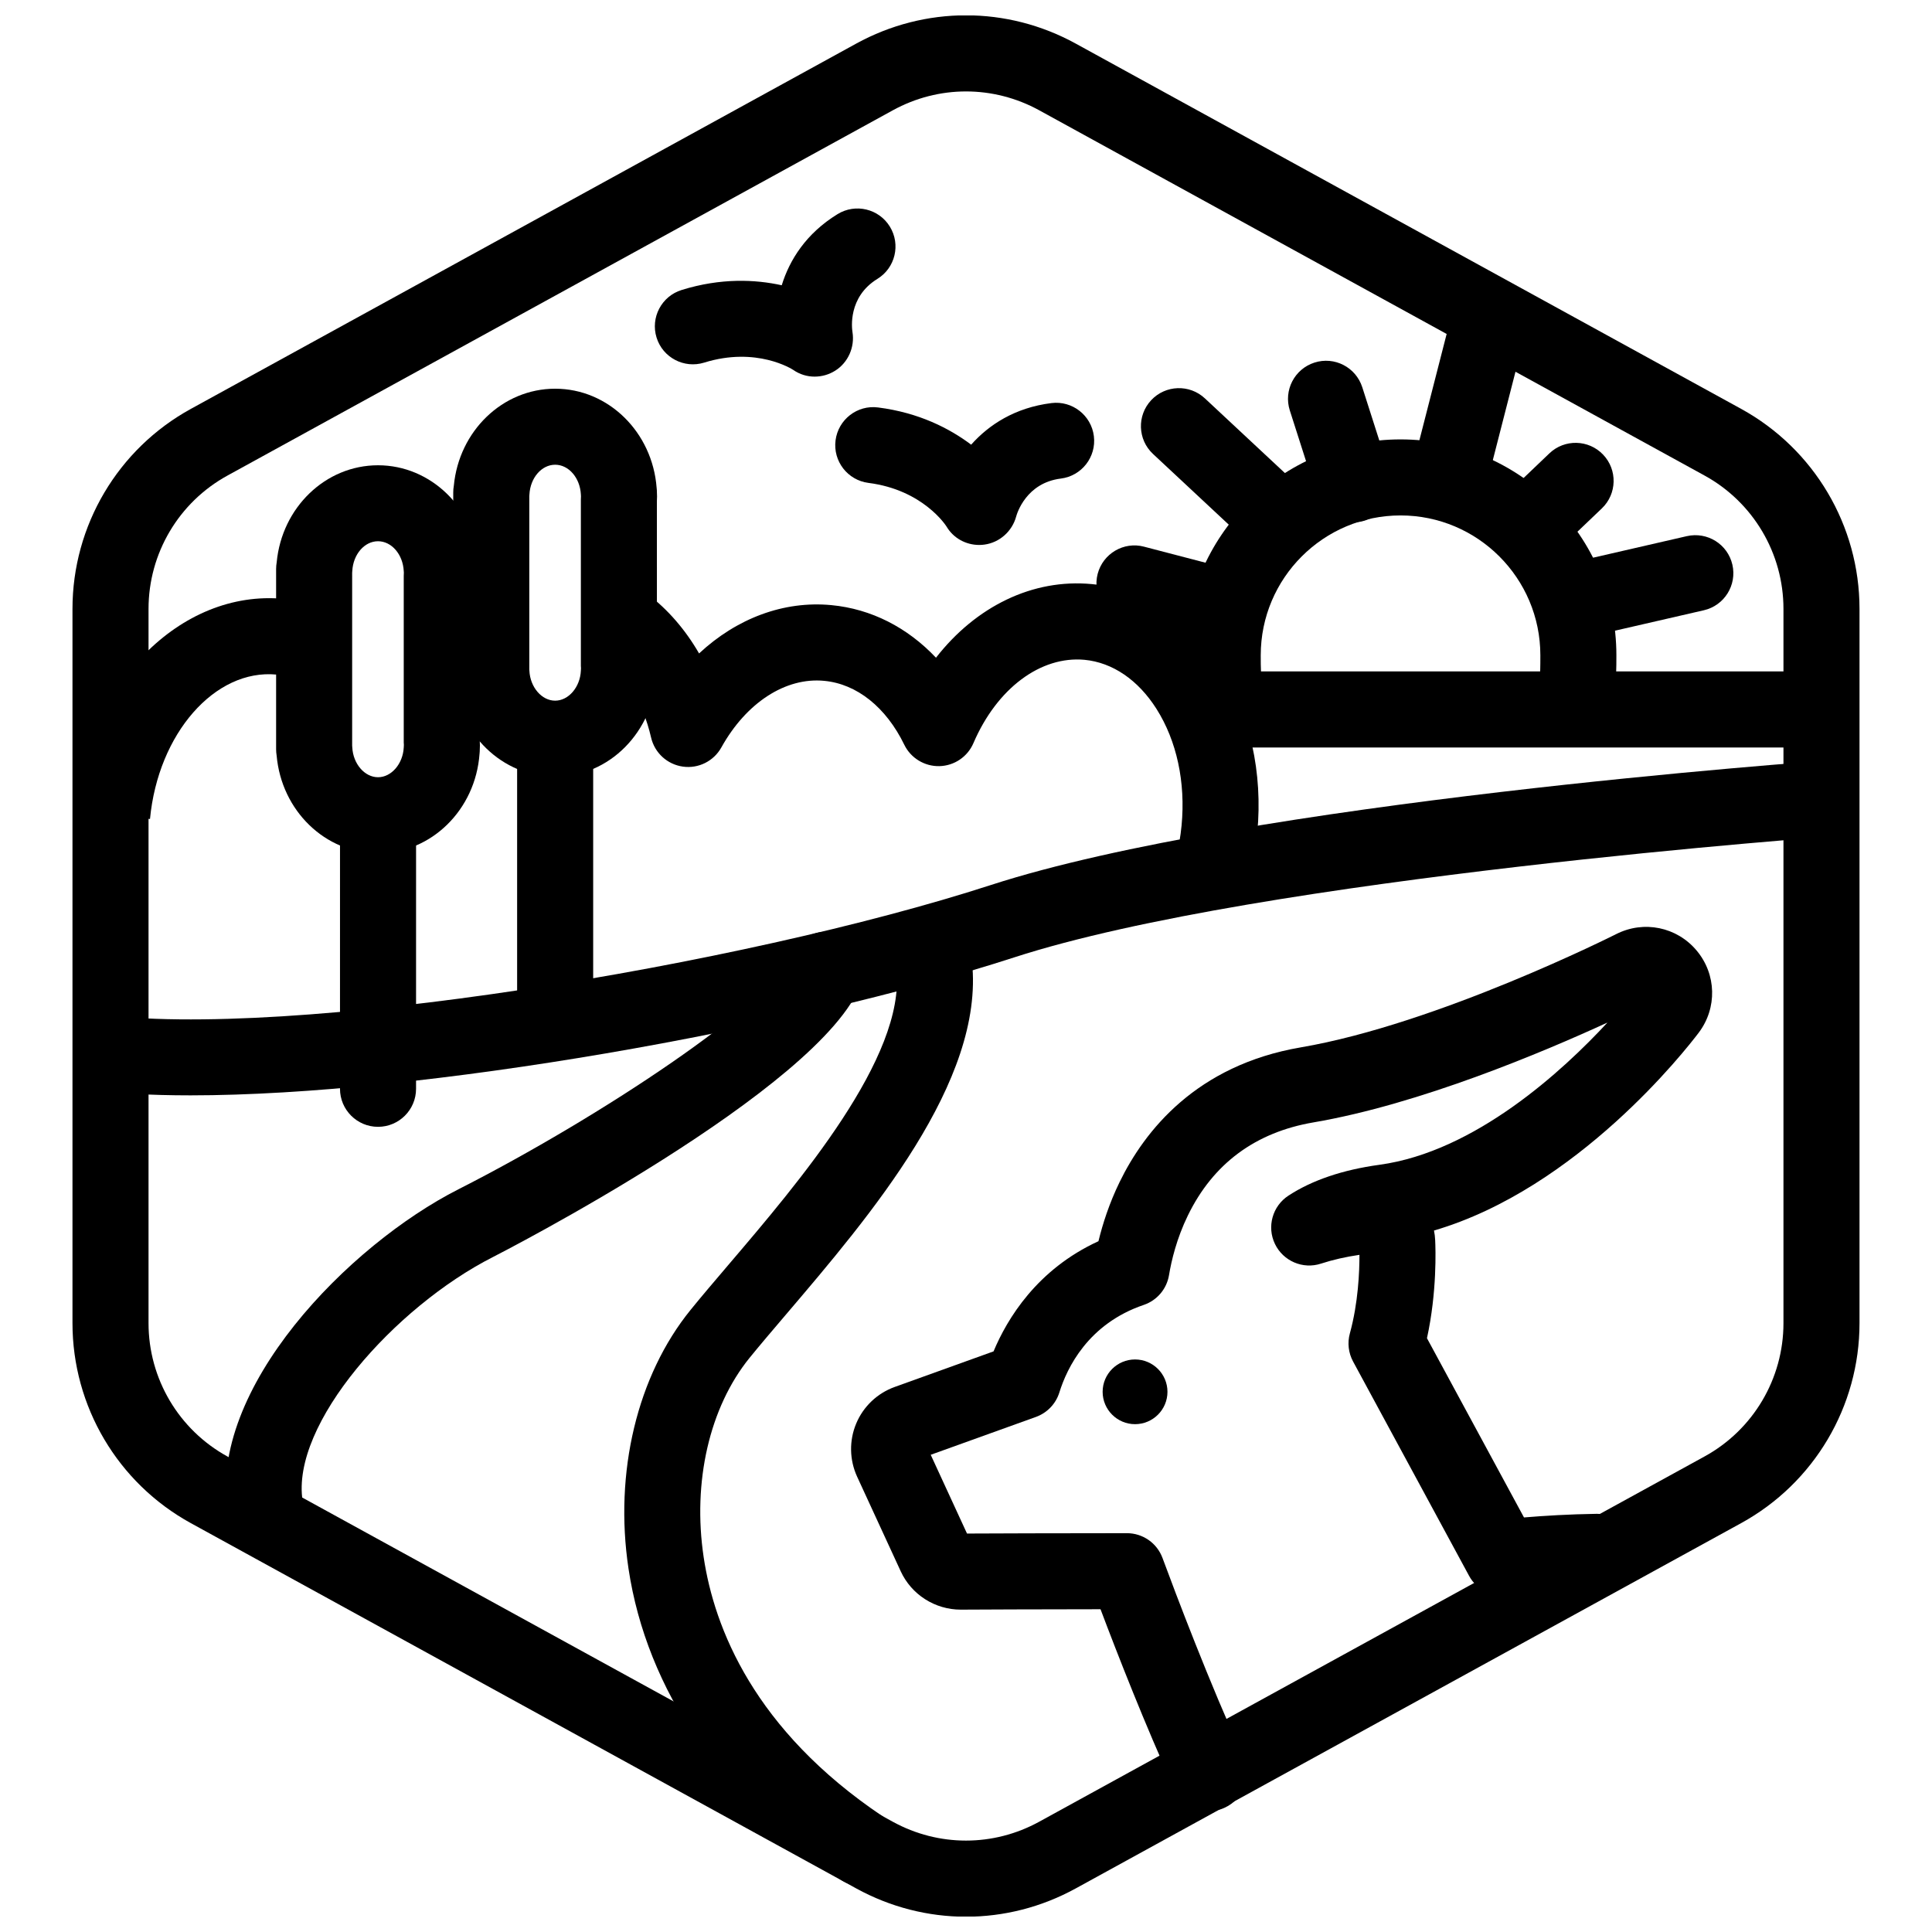 <?xml version="1.0" encoding="UTF-8"?>
<!-- Uploaded to: ICON Repo, www.iconrepo.com, Generator: ICON Repo Mixer Tools -->
<svg width="800px" height="800px" version="1.1" viewBox="144 144 512 512" xmlns="http://www.w3.org/2000/svg">
 <defs>
  <clipPath id="a">
   <path d="m163 148.09h474v503.81h-474z"/>
  </clipPath>
 </defs>
 <g clip-path="url(#a)">
  <path d="m400 651.95c-9.992 0-19.984-2.5-29.094-7.5l-176.33-96.801c-19.352-10.625-31.367-30.93-31.367-53v-189.29c0-22.066 12.016-42.375 31.363-52.996l176.33-96.809c18.223-9.996 39.973-9.996 58.184 0l176.34 96.801c19.344 10.629 31.363 30.938 31.363 53.004v189.29c0 22.07-12.02 42.375-31.367 52.996l-176.33 96.801c-9.109 5.004-19.105 7.504-29.094 7.504zm0-483.72c-6.66 0-13.324 1.668-19.402 5.004l-176.33 96.801c-12.895 7.078-20.906 20.613-20.906 35.324v189.29c0 14.715 8.012 28.25 20.906 35.332l176.33 96.801c12.141 6.66 26.648 6.66 38.789 0l176.33-96.801c12.906-7.078 20.918-20.617 20.918-35.332v-189.29c0-14.711-8.012-28.25-20.906-35.332l-176.33-96.801c-6.074-3.332-12.738-4.996-19.398-4.996z"/>
 </g>
 <path d="m462.93 340.29c-4.488-8.473-4.977-13.637-4.977-22.637 0-31.543 25.664-57.207 57.203-57.207 31.539 0 57.203 25.664 57.203 57.207 0 7.168-0.156 11.934-3.258 19.27l-18.559-7.856c1.605-3.797 1.668-5.371 1.668-11.418 0-20.434-16.621-37.055-37.051-37.055-20.43 0-37.051 16.621-37.051 37.055 0 6.984 0.195 8.602 2.637 13.203z"/>
 <path d="m561.66 313.25c-4.59 0-8.734-3.152-9.809-7.82-1.246-5.426 2.141-10.832 7.562-12.078l31.609-7.266c5.453-1.234 10.832 2.137 12.078 7.562 1.246 5.426-2.141 10.832-7.562 12.078l-31.609 7.266c-0.762 0.176-1.523 0.258-2.269 0.258z"/>
 <path d="m549.14 293.37c-2.656 0-5.309-1.043-7.285-3.117-3.844-4.027-3.691-10.402 0.328-14.246l12.414-11.855c4.012-3.844 10.398-3.703 14.242 0.328 3.844 4.027 3.691 10.402-0.328 14.246l-12.414 11.855c-1.941 1.867-4.445 2.789-6.957 2.789z"/>
 <path d="m528.03 280.61c-0.828 0-1.668-0.105-2.508-0.316-5.387-1.379-8.641-6.871-7.254-12.262l9.062-35.348c1.379-5.387 6.852-8.641 12.27-7.262 5.387 1.379 8.641 6.871 7.254 12.262l-9.062 35.348c-1.172 4.559-5.266 7.578-9.762 7.578z"/>
 <path d="m502.66 282.43c-4.266 0-8.227-2.731-9.598-7.008l-7.25-22.66c-1.691-5.301 1.223-10.973 6.531-12.672 5.305-1.707 10.969 1.23 12.672 6.523l7.25 22.66c1.691 5.301-1.223 10.973-6.531 12.672-1.023 0.328-2.062 0.484-3.074 0.484z"/>
 <path d="m483.62 292.39c-2.465 0-4.934-0.898-6.871-2.711l-27.188-25.375c-4.07-3.793-4.293-10.172-0.492-14.242 3.797-4.07 10.184-4.281 14.238-0.488l27.188 25.375c4.07 3.793 4.293 10.172 0.492 14.242-1.988 2.125-4.676 3.199-7.367 3.199z"/>
 <path d="m465.5 314.14c-0.84 0-1.699-0.105-2.551-0.328l-20.844-5.441c-5.387-1.406-8.609-6.906-7.211-12.293 1.406-5.379 6.914-8.629 12.293-7.203l20.844 5.441c5.387 1.406 8.609 6.906 7.211 12.293-1.184 4.527-5.266 7.531-9.742 7.531z"/>
 <path d="m624.54 342.09h-160.64c-5.562 0-10.078-4.516-10.078-10.078s4.516-10.078 10.078-10.078h160.65c5.562 0 10.078 4.516 10.078 10.078-0.004 5.562-4.516 10.078-10.082 10.078z"/>
 <path d="m194.43 434.28c-10.535 0-19.984-0.52-28-1.617l2.754-19.965c51.316 7.09 171.82-12.891 237.37-34.148 67.684-21.949 217.9-32.746 224.26-33.199l1.414 20.102c-1.531 0.105-154.12 11.074-219.46 32.266-58.867 19.09-156.86 36.562-218.34 36.562z"/>
 <path d="m244.18 442.62c-5.562 0-10.078-4.516-10.078-10.078l0.004-66.93c0-5.562 4.516-10.078 10.078-10.078s10.078 4.516 10.078 10.078l-0.004 66.93c0 5.562-4.516 10.078-10.078 10.078z"/>
 <path d="m244.18 370.13c-13.98 0-25.574-11.281-26.867-25.887-0.09-0.543-0.141-1.109-0.141-1.676v-47.777c0-0.609 0.055-1.211 0.156-1.789 1.371-14.508 12.941-25.699 26.848-25.699 14.082 0 25.773 11.488 26.898 26.273 0.051 0.398 0.074 0.805 0.074 1.219 0.012 0.207 0.035 0.883 0.035 1.09 0 0.359-0.016 0.715-0.035 1.066v43.629c0.012 0.297 0.035 0.836 0.035 0.984 0 0.207-0.023 0.855-0.035 1.062 0 0.387-0.02 0.766-0.066 1.145-1.07 14.832-12.766 26.359-26.902 26.359zm-6.856-28.535c0.016 0.156 0.023 0.312 0.035 0.469 0.215 4.363 3.273 7.91 6.82 7.91s6.606-3.547 6.82-7.91c0-0.066 0.004-0.133 0.012-0.203l0.02-0.5c0-0.098-0.035-0.488-0.035-0.586v-44.152c0-0.191 0.02-0.645 0.031-0.883-0.016-0.141-0.023-0.289-0.031-0.43-0.238-4.418-3.234-7.875-6.82-7.875-3.586 0-6.578 3.461-6.816 7.875-0.004 0.16-0.02 0.324-0.035 0.484zm23.75 0.973h0.051zm10.074-1.781h0.051zm-10.074 0h0.051z"/>
 <path d="m291.12 420.07c-5.562 0-10.078-4.516-10.078-10.078v-63.625c0-5.562 4.516-10.078 10.078-10.078s10.078 4.516 10.078 10.078v63.625c-0.004 5.57-4.516 10.078-10.078 10.078z"/>
 <path d="m291.12 349.84c-13.984 0-25.578-11.281-26.867-25.891-0.098-0.543-0.141-1.102-0.141-1.676v-47.777c0-0.605 0.051-1.188 0.156-1.762 1.367-14.52 12.938-25.723 26.852-25.723 14.086 0 25.781 11.488 26.895 26.273 0.051 0.398 0.074 0.805 0.074 1.215 0.016 0.215 0.035 0.871 0.035 1.09 0 0.383-0.016 0.75-0.039 1.125l0.004 43.551c0.016 0.316 0.035 0.855 0.035 1.008 0 0.215-0.023 0.906-0.039 1.125-0.781 15.555-12.621 27.441-26.965 27.441zm-6.859-28.539c0.016 0.156 0.023 0.312 0.035 0.473 0.215 4.363 3.273 7.91 6.82 7.91 3.543 0 6.606-3.551 6.82-7.914l0.035-0.699c-0.004-0.125-0.035-0.449-0.035-0.574v-44.152c0-0.195 0.02-0.625 0.031-0.871-0.004-0.082-0.012-0.156-0.02-0.238l-0.004-0.031v-0.074c0-0.035 0-0.066-0.004-0.102-0.238-4.414-3.231-7.871-6.816-7.871s-6.586 3.461-6.82 7.875c-0.004 0.152-0.02 0.309-0.035 0.457v45.812zm33.828-0.805h0.051zm-10.078 0h0.051z"/>
 <path d="m475.13 376.46-19.512-5.039c0.727-2.801 1.23-5.715 1.512-8.656 1.09-11.441-1.273-22.414-6.648-30.902-4.871-7.68-11.645-12.293-19.062-13.004-11.637-1.074-23.215 7.559-29.449 22.07-1.551 3.629-5.078 6.012-9.02 6.106-3.918 0.09-7.578-2.121-9.305-5.668-4.832-9.941-12.566-16.117-21.207-16.934-10.242-1.004-20.676 5.785-27.27 17.645-2.023 3.641-6.086 5.672-10.207 5.082-4.125-0.578-7.473-3.637-8.414-7.699-2.191-9.43-6.852-17.234-13.125-21.98l12.16-16.066c5.426 4.106 10.055 9.473 13.68 15.754 9.969-9.281 22.414-14.012 35.082-12.801 10.539 1.004 20.121 5.91 27.703 13.934 10.602-13.609 25.648-20.992 41.273-19.512 13.758 1.309 25.902 9.219 34.172 22.273 7.766 12.246 11.211 27.73 9.699 43.602-0.383 4-1.078 7.969-2.062 11.797z"/>
 <path d="m183.75 361.04-20.062-1.91c3.211-33.715 28.113-59.027 55.504-56.422 4.062 0.387 8.031 1.371 11.805 2.922l-7.652 18.641c-1.941-0.797-3.984-1.301-6.066-1.5-16.32-1.559-31.379 15.613-33.527 38.27z"/>
 <path d="m464.38 623.98c-3.82 0.004-7.465-2.18-9.164-5.879-7.633-16.656-15.156-35.945-19.566-47.637-16.473 0.004-32.621 0.09-36.23 0.105l-0.797 0.004c-6.848 0-13.082-3.988-15.926-10.172l-11.551-25.066c-2.047-4.457-2.133-9.582-0.246-14.078 1.883-4.516 5.606-8.051 10.219-9.703l26.184-9.426c3.602-8.621 11.496-21.719 27.801-29.195 1.102-4.539 2.84-9.996 5.582-15.629 6.66-13.699 20.414-31.016 48.047-35.742 36.238-6.188 83.109-29.781 83.578-30.016 7.309-3.707 16.086-1.91 21.336 4.383 5.246 6.273 5.465 15.219 0.527 21.754-3.438 4.543-32.137 41.281-70.152 52.422 0.168 0.832 0.277 1.676 0.312 2.527 0.117 2.367 0.508 13.766-2.172 26.008l25.711 47.5c5.344-0.449 11.949-0.852 19.23-0.961h0.156c5.492 0 9.984 4.41 10.07 9.926 0.086 5.562-4.359 10.141-9.926 10.227-10 0.152-18.641 0.902-24.121 1.5-4.09 0.43-8.016-1.617-9.961-5.219l-30.738-56.789c-1.238-2.289-1.547-4.961-0.855-7.465 2.227-8.09 2.551-16.48 2.539-20.816-3.684 0.539-7.098 1.32-10.188 2.328-4.797 1.578-10.031-0.672-12.211-5.223-2.188-4.559-0.648-10.031 3.582-12.793 6.277-4.098 14.395-6.848 24.121-8.176 25.367-3.465 48.629-24.953 60.418-37.691-16.941 7.785-49.746 21.652-77.879 26.453-15.422 2.629-26.633 10.941-33.32 24.691-2.969 6.09-4.352 11.949-4.992 15.801-0.609 3.668-3.184 6.695-6.695 7.883-14.738 5.004-20.332 16.68-22.359 23.195-0.941 3.019-3.238 5.414-6.207 6.488l-27.887 10.035 9.617 20.871c5.738-0.023 24.914-0.102 42.375-0.098 4.219 0.004 7.984 2.629 9.441 6.59 3.438 9.297 12.395 33.055 21.441 52.801 2.316 5.059 0.098 11.039-4.961 13.355-1.348 0.633-2.773 0.926-4.184 0.926z"/>
 <path d="m444.8 504.27c-4.734 0-8.59 3.848-8.59 8.574 0 4.727 3.856 8.574 8.59 8.574s8.59-3.844 8.59-8.574c-0.004-4.731-3.859-8.574-8.59-8.574z"/>
 <path d="m372.34 643.82c-1.93 0-3.883-0.551-5.602-1.707-31.414-21.078-51.363-50.344-56.18-82.418-3.836-25.508 2.312-51.137 16.449-68.555 2.883-3.559 6.289-7.547 9.969-11.871 18.73-21.961 47.047-55.16 44.578-78.188-0.594-5.535 3.41-10.504 8.938-11.094 5.578-0.59 10.504 3.41 11.094 8.938 3.402 31.648-27.051 67.348-49.277 93.418-3.566 4.188-6.863 8.051-9.656 11.488-10.625 13.105-15.176 32.859-12.172 52.863 2.805 18.68 13.32 45.762 47.48 68.68 4.621 3.102 5.856 9.359 2.754 13.98-1.941 2.898-5.133 4.465-8.375 4.465z"/>
 <path d="m214.23 553.42c-4.871 0-9.152-3.535-9.941-8.504-5.215-33.023 32.184-71.012 61.188-85.738 37.777-19.18 83.387-49.637 87.891-61.688 1.949-5.211 7.754-7.856 12.965-5.914 5.215 1.949 7.863 7.754 5.914 12.969-10.496 28.086-96.773 72.156-97.645 72.598-25.945 13.176-53.617 44.273-50.402 64.629 0.867 5.496-2.887 10.656-8.383 11.523-0.535 0.086-1.066 0.125-1.586 0.125z"/>
 <path d="m359.89 243.81c-1.988 0-3.965-0.586-5.668-1.777-0.277-0.188-9.742-6.258-23.617-1.934-5.305 1.637-10.965-1.324-12.609-6.637-1.648-5.309 1.32-10.957 6.637-12.609 10.438-3.246 19.555-2.797 26.535-1.254 2.07-6.723 6.465-13.734 14.793-18.852 4.734-2.91 10.941-1.441 13.859 3.305 2.918 4.742 1.438 10.949-3.305 13.859-7.859 4.832-6.75 13.148-6.602 14.082 0.648 4-1.145 8.082-4.57 10.238-1.668 1.051-3.562 1.578-5.453 1.578z"/>
 <path d="m403.5 288.42c-3.523 0-6.836-1.793-8.66-4.887-0.176-0.281-6.262-9.719-20.688-11.559-5.523-0.707-9.426-5.75-8.723-11.27 0.707-5.523 5.758-9.445 11.27-8.723 10.848 1.379 18.953 5.566 24.668 9.863 4.672-5.254 11.578-9.812 21.281-11.023 5.488-0.691 10.555 3.231 11.238 8.758 0.691 5.523-3.234 10.555-8.75 11.246-9.152 1.137-11.602 9.164-11.848 10.078-1.066 3.91-4.394 6.883-8.41 7.422-0.457 0.066-0.918 0.094-1.379 0.094z"/>
</svg>